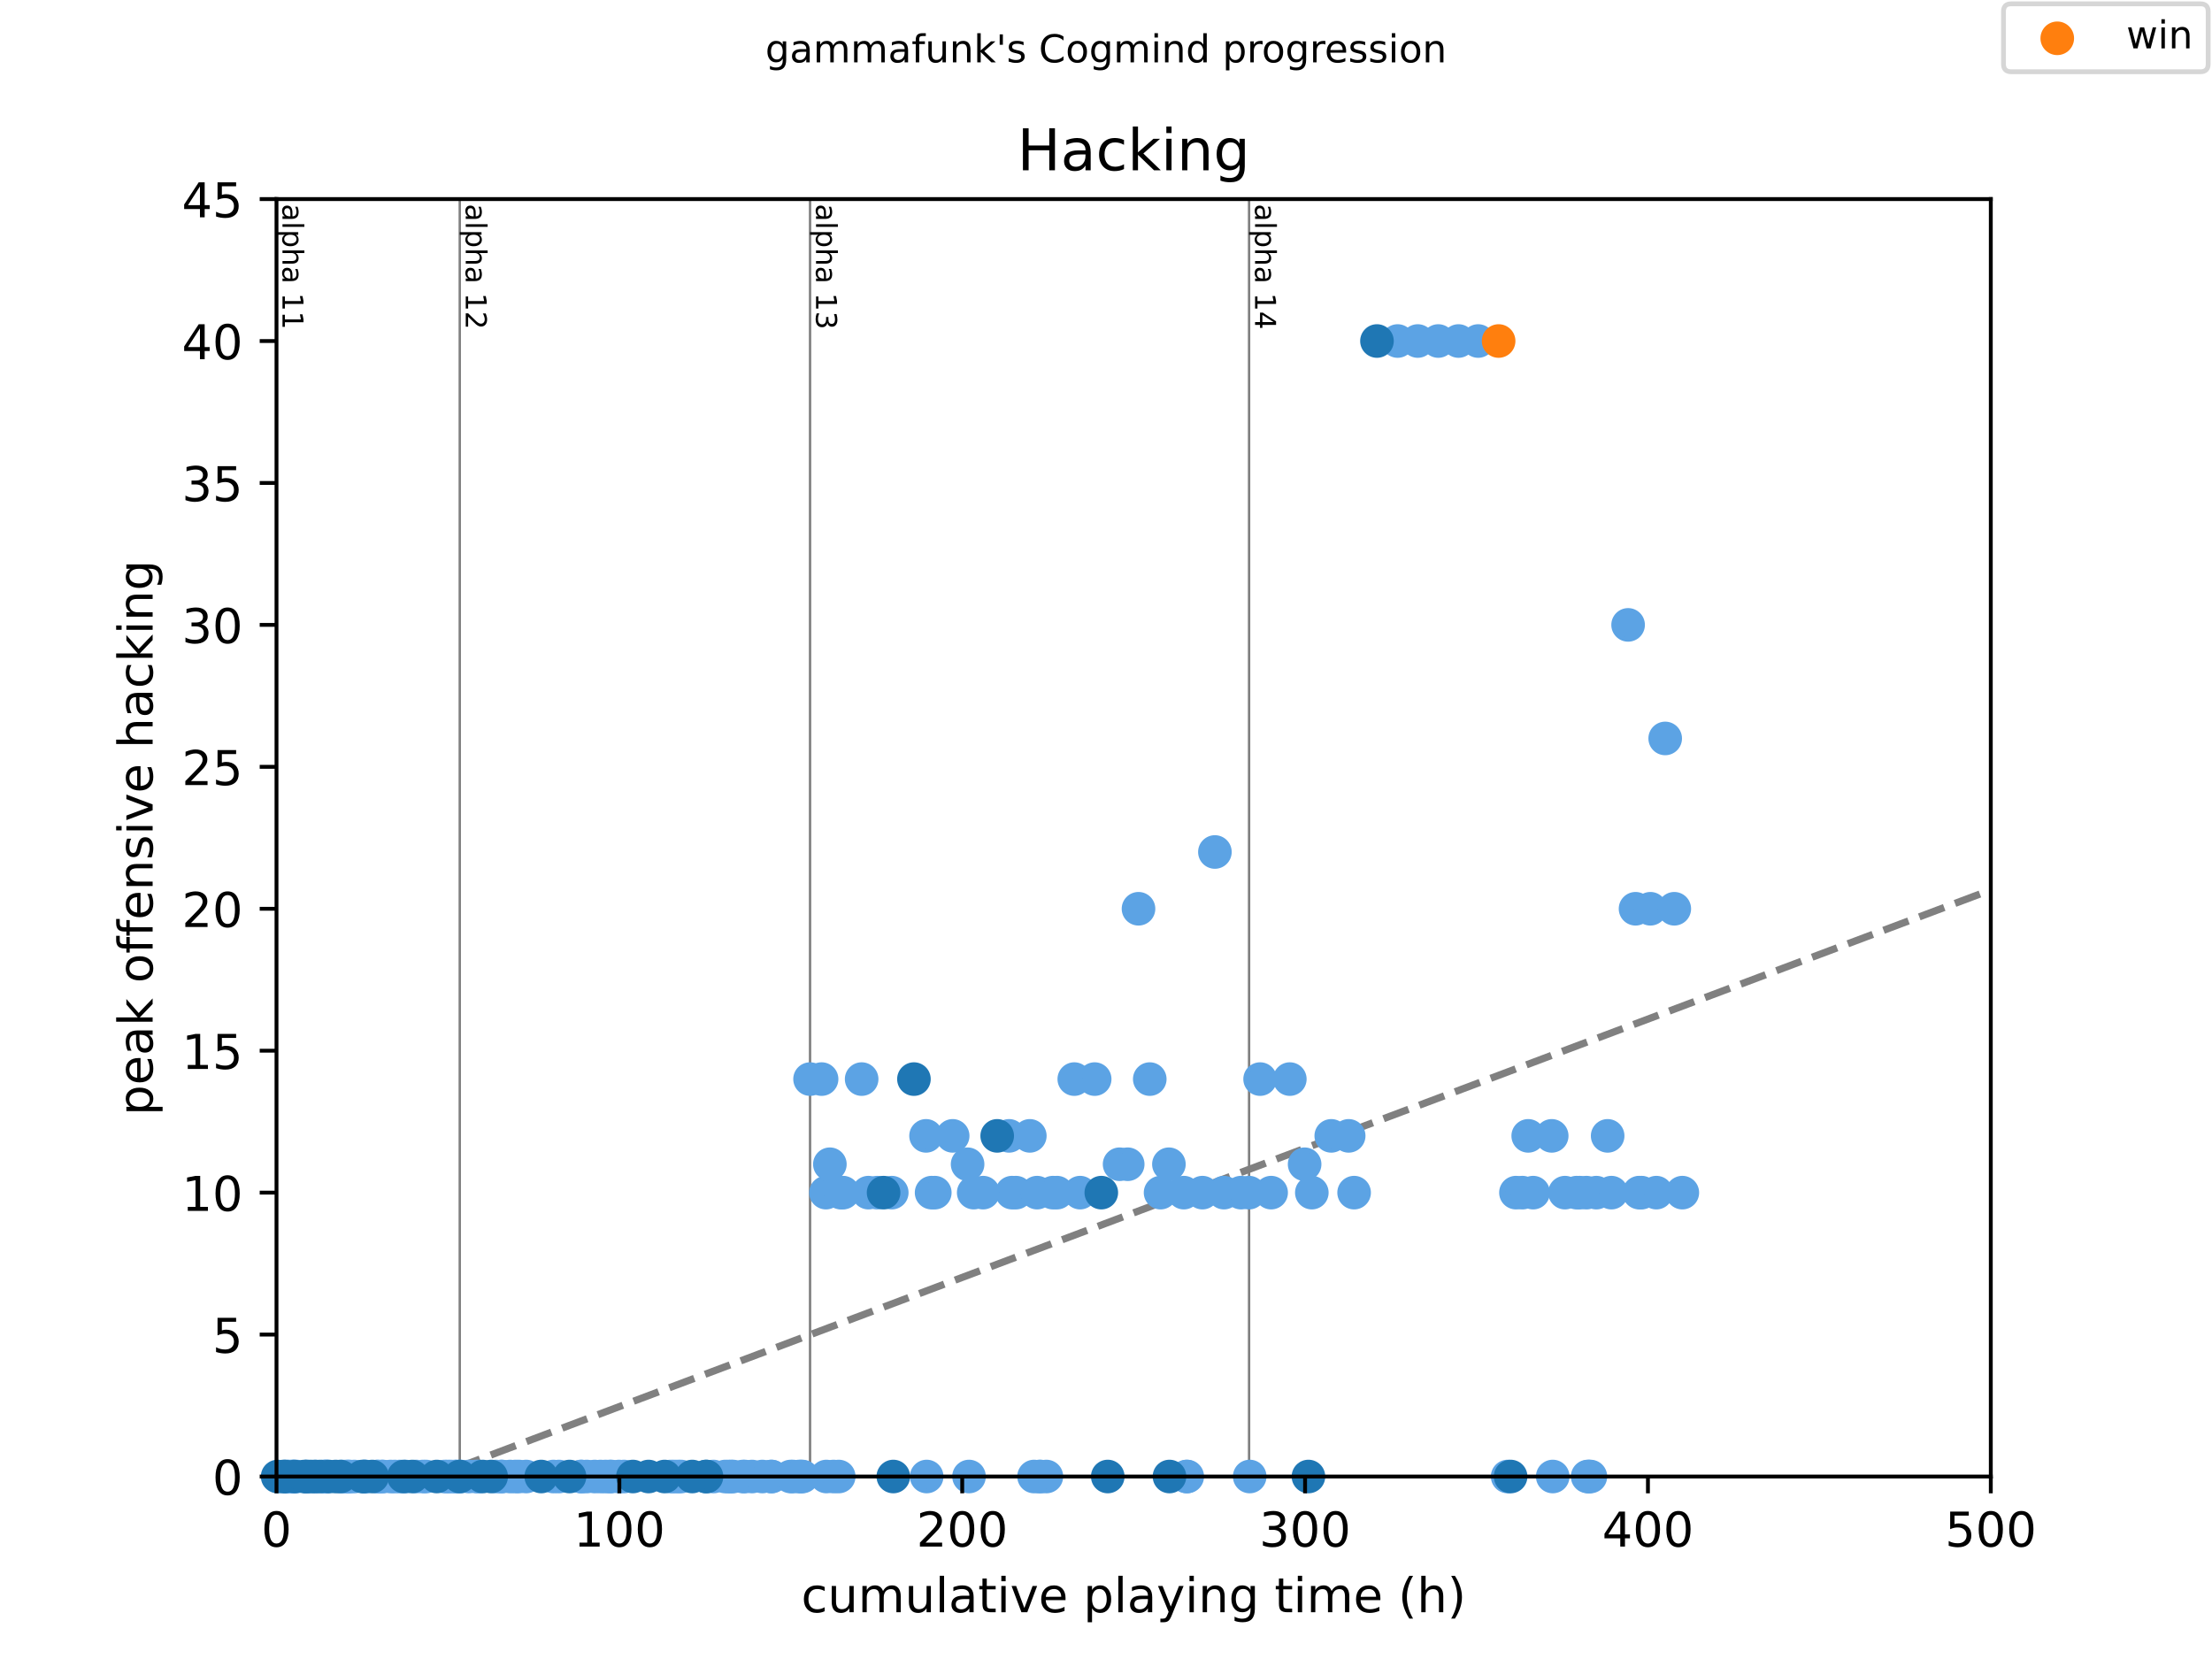 <?xml version="1.0" encoding="utf-8" standalone="no"?>
<!DOCTYPE svg PUBLIC "-//W3C//DTD SVG 1.1//EN"
  "http://www.w3.org/Graphics/SVG/1.1/DTD/svg11.dtd">
<!-- Created with matplotlib (https://matplotlib.org/) -->
<svg height="345.6pt" version="1.1" viewBox="0 0 460.8 345.6" width="460.8pt" xmlns="http://www.w3.org/2000/svg" xmlns:xlink="http://www.w3.org/1999/xlink">
 <defs>
  <style type="text/css">
*{stroke-linecap:butt;stroke-linejoin:round;}
  </style>
 </defs>
 <g id="figure_1">
  <g id="patch_1">
   <path d="M 0 345.6 
L 460.8 345.6 
L 460.8 0 
L 0 0 
z
" style="fill:#ffffff;"/>
  </g>
  <g id="axes_1">
   <g id="patch_2">
    <path d="M 57.6 307.584 
L 414.72 307.584 
L 414.72 41.472 
L 57.6 41.472 
z
" style="fill:#ffffff;"/>
   </g>
   <g id="line2d_1">
    <path clip-path="url(#peb304ee4bc)" d="M 57.6 319.924 
L 414.72 185.388 
" style="fill:none;stroke:#808080;stroke-dasharray:5.55,2.4;stroke-dashoffset:0;stroke-width:1.5;"/>
   </g>
   <g id="line2d_2">
    <path clip-path="url(#peb304ee4bc)" d="M 95.776 307.584 
L 95.776 41.472 
" style="fill:none;stroke:#808080;stroke-linecap:square;stroke-width:0.5;"/>
   </g>
   <g id="line2d_3">
    <path clip-path="url(#peb304ee4bc)" d="M 168.748 307.584 
L 168.748 41.472 
" style="fill:none;stroke:#808080;stroke-linecap:square;stroke-width:0.5;"/>
   </g>
   <g id="line2d_4">
    <path clip-path="url(#peb304ee4bc)" d="M 260.206 307.584 
L 260.206 41.472 
" style="fill:none;stroke:#808080;stroke-linecap:square;stroke-width:0.5;"/>
   </g>
   <g id="text_1">
    <!-- alpha 11 -->
    <defs>
     <path d="M 34.281 27.484 
Q 23.391 27.484 19.188 25 
Q 14.984 22.516 14.984 16.5 
Q 14.984 11.719 18.141 8.906 
Q 21.297 6.109 26.703 6.109 
Q 34.188 6.109 38.703 11.406 
Q 43.219 16.703 43.219 25.484 
L 43.219 27.484 
z
M 52.203 31.203 
L 52.203 0 
L 43.219 0 
L 43.219 8.297 
Q 40.141 3.328 35.547 0.953 
Q 30.953 -1.422 24.312 -1.422 
Q 15.922 -1.422 10.953 3.297 
Q 6 8.016 6 15.922 
Q 6 25.141 12.172 29.828 
Q 18.359 34.516 30.609 34.516 
L 43.219 34.516 
L 43.219 35.406 
Q 43.219 41.609 39.141 45 
Q 35.062 48.391 27.688 48.391 
Q 23 48.391 18.547 47.266 
Q 14.109 46.141 10.016 43.891 
L 10.016 52.203 
Q 14.938 54.109 19.578 55.047 
Q 24.219 56 28.609 56 
Q 40.484 56 46.344 49.844 
Q 52.203 43.703 52.203 31.203 
z
" id="DejaVuSans-97"/>
     <path d="M 9.422 75.984 
L 18.406 75.984 
L 18.406 0 
L 9.422 0 
z
" id="DejaVuSans-108"/>
     <path d="M 18.109 8.203 
L 18.109 -20.797 
L 9.078 -20.797 
L 9.078 54.688 
L 18.109 54.688 
L 18.109 46.391 
Q 20.953 51.266 25.266 53.625 
Q 29.594 56 35.594 56 
Q 45.562 56 51.781 48.094 
Q 58.016 40.188 58.016 27.297 
Q 58.016 14.406 51.781 6.484 
Q 45.562 -1.422 35.594 -1.422 
Q 29.594 -1.422 25.266 0.953 
Q 20.953 3.328 18.109 8.203 
z
M 48.688 27.297 
Q 48.688 37.203 44.609 42.844 
Q 40.531 48.484 33.406 48.484 
Q 26.266 48.484 22.188 42.844 
Q 18.109 37.203 18.109 27.297 
Q 18.109 17.391 22.188 11.75 
Q 26.266 6.109 33.406 6.109 
Q 40.531 6.109 44.609 11.75 
Q 48.688 17.391 48.688 27.297 
z
" id="DejaVuSans-112"/>
     <path d="M 54.891 33.016 
L 54.891 0 
L 45.906 0 
L 45.906 32.719 
Q 45.906 40.484 42.875 44.328 
Q 39.844 48.188 33.797 48.188 
Q 26.516 48.188 22.312 43.547 
Q 18.109 38.922 18.109 30.906 
L 18.109 0 
L 9.078 0 
L 9.078 75.984 
L 18.109 75.984 
L 18.109 46.188 
Q 21.344 51.125 25.703 53.562 
Q 30.078 56 35.797 56 
Q 45.219 56 50.047 50.172 
Q 54.891 44.344 54.891 33.016 
z
" id="DejaVuSans-104"/>
     <path id="DejaVuSans-32"/>
     <path d="M 12.406 8.297 
L 28.516 8.297 
L 28.516 63.922 
L 10.984 60.406 
L 10.984 69.391 
L 28.422 72.906 
L 38.281 72.906 
L 38.281 8.297 
L 54.391 8.297 
L 54.391 0 
L 12.406 0 
z
" id="DejaVuSans-49"/>
    </defs>
    <g transform="translate(58.848 42.472)rotate(-270)scale(0.06 -0.06)">
     <use xlink:href="#DejaVuSans-97"/>
     <use x="61.279" xlink:href="#DejaVuSans-108"/>
     <use x="89.062" xlink:href="#DejaVuSans-112"/>
     <use x="152.539" xlink:href="#DejaVuSans-104"/>
     <use x="215.918" xlink:href="#DejaVuSans-97"/>
     <use x="277.197" xlink:href="#DejaVuSans-32"/>
     <use x="308.984" xlink:href="#DejaVuSans-49"/>
     <use x="372.607" xlink:href="#DejaVuSans-49"/>
    </g>
   </g>
   <g id="text_2">
    <!-- alpha 12 -->
    <defs>
     <path d="M 19.188 8.297 
L 53.609 8.297 
L 53.609 0 
L 7.328 0 
L 7.328 8.297 
Q 12.938 14.109 22.625 23.891 
Q 32.328 33.688 34.812 36.531 
Q 39.547 41.844 41.422 45.531 
Q 43.312 49.219 43.312 52.781 
Q 43.312 58.594 39.234 62.25 
Q 35.156 65.922 28.609 65.922 
Q 23.969 65.922 18.812 64.312 
Q 13.672 62.703 7.812 59.422 
L 7.812 69.391 
Q 13.766 71.781 18.938 73 
Q 24.125 74.219 28.422 74.219 
Q 39.75 74.219 46.484 68.547 
Q 53.219 62.891 53.219 53.422 
Q 53.219 48.922 51.531 44.891 
Q 49.859 40.875 45.406 35.406 
Q 44.188 33.984 37.641 27.219 
Q 31.109 20.453 19.188 8.297 
z
" id="DejaVuSans-50"/>
    </defs>
    <g transform="translate(97.024 42.472)rotate(-270)scale(0.06 -0.06)">
     <use xlink:href="#DejaVuSans-97"/>
     <use x="61.279" xlink:href="#DejaVuSans-108"/>
     <use x="89.062" xlink:href="#DejaVuSans-112"/>
     <use x="152.539" xlink:href="#DejaVuSans-104"/>
     <use x="215.918" xlink:href="#DejaVuSans-97"/>
     <use x="277.197" xlink:href="#DejaVuSans-32"/>
     <use x="308.984" xlink:href="#DejaVuSans-49"/>
     <use x="372.607" xlink:href="#DejaVuSans-50"/>
    </g>
   </g>
   <g id="text_3">
    <!-- alpha 13 -->
    <defs>
     <path d="M 40.578 39.312 
Q 47.656 37.797 51.625 33 
Q 55.609 28.219 55.609 21.188 
Q 55.609 10.406 48.188 4.484 
Q 40.766 -1.422 27.094 -1.422 
Q 22.516 -1.422 17.656 -0.516 
Q 12.797 0.391 7.625 2.203 
L 7.625 11.719 
Q 11.719 9.328 16.594 8.109 
Q 21.484 6.891 26.812 6.891 
Q 36.078 6.891 40.938 10.547 
Q 45.797 14.203 45.797 21.188 
Q 45.797 27.641 41.281 31.266 
Q 36.766 34.906 28.719 34.906 
L 20.219 34.906 
L 20.219 43.016 
L 29.109 43.016 
Q 36.375 43.016 40.234 45.922 
Q 44.094 48.828 44.094 54.297 
Q 44.094 59.906 40.109 62.906 
Q 36.141 65.922 28.719 65.922 
Q 24.656 65.922 20.016 65.031 
Q 15.375 64.156 9.812 62.312 
L 9.812 71.094 
Q 15.438 72.656 20.344 73.438 
Q 25.25 74.219 29.594 74.219 
Q 40.828 74.219 47.359 69.109 
Q 53.906 64.016 53.906 55.328 
Q 53.906 49.266 50.438 45.094 
Q 46.969 40.922 40.578 39.312 
z
" id="DejaVuSans-51"/>
    </defs>
    <g transform="translate(169.995 42.472)rotate(-270)scale(0.06 -0.06)">
     <use xlink:href="#DejaVuSans-97"/>
     <use x="61.279" xlink:href="#DejaVuSans-108"/>
     <use x="89.062" xlink:href="#DejaVuSans-112"/>
     <use x="152.539" xlink:href="#DejaVuSans-104"/>
     <use x="215.918" xlink:href="#DejaVuSans-97"/>
     <use x="277.197" xlink:href="#DejaVuSans-32"/>
     <use x="308.984" xlink:href="#DejaVuSans-49"/>
     <use x="372.607" xlink:href="#DejaVuSans-51"/>
    </g>
   </g>
   <g id="text_4">
    <!-- alpha 14 -->
    <defs>
     <path d="M 37.797 64.312 
L 12.891 25.391 
L 37.797 25.391 
z
M 35.203 72.906 
L 47.609 72.906 
L 47.609 25.391 
L 58.016 25.391 
L 58.016 17.188 
L 47.609 17.188 
L 47.609 0 
L 37.797 0 
L 37.797 17.188 
L 4.891 17.188 
L 4.891 26.703 
z
" id="DejaVuSans-52"/>
    </defs>
    <g transform="translate(261.454 42.472)rotate(-270)scale(0.06 -0.06)">
     <use xlink:href="#DejaVuSans-97"/>
     <use x="61.279" xlink:href="#DejaVuSans-108"/>
     <use x="89.062" xlink:href="#DejaVuSans-112"/>
     <use x="152.539" xlink:href="#DejaVuSans-104"/>
     <use x="215.918" xlink:href="#DejaVuSans-97"/>
     <use x="277.197" xlink:href="#DejaVuSans-32"/>
     <use x="308.984" xlink:href="#DejaVuSans-49"/>
     <use x="372.607" xlink:href="#DejaVuSans-52"/>
    </g>
   </g>
   <g id="PathCollection_1">
    <defs>
     <path d="M 0 3 
C 0.796 3 1.559 2.684 2.121 2.121 
C 2.684 1.559 3 0.796 3 0 
C 3 -0.796 2.684 -1.559 2.121 -2.121 
C 1.559 -2.684 0.796 -3 0 -3 
C -0.796 -3 -1.559 -2.684 -2.121 -2.121 
C -2.684 -1.559 -3 -0.796 -3 0 
C -3 0.796 -2.684 1.559 -2.121 2.121 
C -1.559 2.684 -0.796 3 0 3 
z
" id="mac37da5cda" style="stroke:#5ca3e4;"/>
    </defs>
    <g>
     <use style="fill:#5ca3e4;stroke:#5ca3e4;" x="59.743" xlink:href="#mac37da5cda" y="307.584"/>
     <use style="fill:#5ca3e4;stroke:#5ca3e4;" x="60.219" xlink:href="#mac37da5cda" y="307.584"/>
     <use style="fill:#5ca3e4;stroke:#5ca3e4;" x="60.921" xlink:href="#mac37da5cda" y="307.584"/>
     <use style="fill:#5ca3e4;stroke:#5ca3e4;" x="61.112" xlink:href="#mac37da5cda" y="307.584"/>
     <use style="fill:#5ca3e4;stroke:#5ca3e4;" x="61.778" xlink:href="#mac37da5cda" y="307.584"/>
     <use style="fill:#5ca3e4;stroke:#5ca3e4;" x="63.921" xlink:href="#mac37da5cda" y="307.584"/>
     <use style="fill:#5ca3e4;stroke:#5ca3e4;" x="65.849" xlink:href="#mac37da5cda" y="307.584"/>
     <use style="fill:#5ca3e4;stroke:#5ca3e4;" x="67.433" xlink:href="#mac37da5cda" y="307.584"/>
     <use style="fill:#5ca3e4;stroke:#5ca3e4;" x="67.766" xlink:href="#mac37da5cda" y="307.584"/>
     <use style="fill:#5ca3e4;stroke:#5ca3e4;" x="67.897" xlink:href="#mac37da5cda" y="307.584"/>
     <use style="fill:#5ca3e4;stroke:#5ca3e4;" x="68.171" xlink:href="#mac37da5cda" y="307.584"/>
     <use style="fill:#5ca3e4;stroke:#5ca3e4;" x="71.278" xlink:href="#mac37da5cda" y="307.584"/>
     <use style="fill:#5ca3e4;stroke:#5ca3e4;" x="72.135" xlink:href="#mac37da5cda" y="307.584"/>
     <use style="fill:#5ca3e4;stroke:#5ca3e4;" x="72.504" xlink:href="#mac37da5cda" y="307.584"/>
     <use style="fill:#5ca3e4;stroke:#5ca3e4;" x="72.849" xlink:href="#mac37da5cda" y="307.584"/>
     <use style="fill:#5ca3e4;stroke:#5ca3e4;" x="73.813" xlink:href="#mac37da5cda" y="307.584"/>
     <use style="fill:#5ca3e4;stroke:#5ca3e4;" x="76.015" xlink:href="#mac37da5cda" y="307.584"/>
     <use style="fill:#5ca3e4;stroke:#5ca3e4;" x="76.23" xlink:href="#mac37da5cda" y="307.584"/>
     <use style="fill:#5ca3e4;stroke:#5ca3e4;" x="78.575" xlink:href="#mac37da5cda" y="307.584"/>
     <use style="fill:#5ca3e4;stroke:#5ca3e4;" x="78.742" xlink:href="#mac37da5cda" y="307.584"/>
     <use style="fill:#5ca3e4;stroke:#5ca3e4;" x="79.551" xlink:href="#mac37da5cda" y="307.584"/>
     <use style="fill:#5ca3e4;stroke:#5ca3e4;" x="79.789" xlink:href="#mac37da5cda" y="307.584"/>
     <use style="fill:#5ca3e4;stroke:#5ca3e4;" x="81.372" xlink:href="#mac37da5cda" y="307.584"/>
     <use style="fill:#5ca3e4;stroke:#5ca3e4;" x="82.253" xlink:href="#mac37da5cda" y="307.584"/>
     <use style="fill:#5ca3e4;stroke:#5ca3e4;" x="83.289" xlink:href="#mac37da5cda" y="307.584"/>
     <use style="fill:#5ca3e4;stroke:#5ca3e4;" x="84.503" xlink:href="#mac37da5cda" y="307.584"/>
     <use style="fill:#5ca3e4;stroke:#5ca3e4;" x="86.705" xlink:href="#mac37da5cda" y="307.584"/>
     <use style="fill:#5ca3e4;stroke:#5ca3e4;" x="88.086" xlink:href="#mac37da5cda" y="307.584"/>
     <use style="fill:#5ca3e4;stroke:#5ca3e4;" x="88.753" xlink:href="#mac37da5cda" y="307.584"/>
     <use style="fill:#5ca3e4;stroke:#5ca3e4;" x="92.61" xlink:href="#mac37da5cda" y="307.584"/>
     <use style="fill:#5ca3e4;stroke:#5ca3e4;" x="93.241" xlink:href="#mac37da5cda" y="307.584"/>
     <use style="fill:#5ca3e4;stroke:#5ca3e4;" x="93.895" xlink:href="#mac37da5cda" y="307.584"/>
     <use style="fill:#5ca3e4;stroke:#5ca3e4;" x="94.788" xlink:href="#mac37da5cda" y="307.584"/>
     <use style="fill:#5ca3e4;stroke:#5ca3e4;" x="95.157" xlink:href="#mac37da5cda" y="307.584"/>
     <use style="fill:#5ca3e4;stroke:#5ca3e4;" x="95.943" xlink:href="#mac37da5cda" y="307.584"/>
     <use style="fill:#5ca3e4;stroke:#5ca3e4;" x="97.645" xlink:href="#mac37da5cda" y="307.584"/>
     <use style="fill:#5ca3e4;stroke:#5ca3e4;" x="99.193" xlink:href="#mac37da5cda" y="307.584"/>
     <use style="fill:#5ca3e4;stroke:#5ca3e4;" x="99.681" xlink:href="#mac37da5cda" y="307.584"/>
     <use style="fill:#5ca3e4;stroke:#5ca3e4;" x="103.347" xlink:href="#mac37da5cda" y="307.584"/>
     <use style="fill:#5ca3e4;stroke:#5ca3e4;" x="104.383" xlink:href="#mac37da5cda" y="307.584"/>
     <use style="fill:#5ca3e4;stroke:#5ca3e4;" x="104.621" xlink:href="#mac37da5cda" y="307.584"/>
     <use style="fill:#5ca3e4;stroke:#5ca3e4;" x="106.264" xlink:href="#mac37da5cda" y="307.584"/>
     <use style="fill:#5ca3e4;stroke:#5ca3e4;" x="107.359" xlink:href="#mac37da5cda" y="307.584"/>
     <use style="fill:#5ca3e4;stroke:#5ca3e4;" x="108.109" xlink:href="#mac37da5cda" y="307.584"/>
     <use style="fill:#5ca3e4;stroke:#5ca3e4;" x="109.609" xlink:href="#mac37da5cda" y="307.584"/>
     <use style="fill:#5ca3e4;stroke:#5ca3e4;" x="115.287" xlink:href="#mac37da5cda" y="307.584"/>
     <use style="fill:#5ca3e4;stroke:#5ca3e4;" x="116.441" xlink:href="#mac37da5cda" y="307.584"/>
     <use style="fill:#5ca3e4;stroke:#5ca3e4;" x="121.001" xlink:href="#mac37da5cda" y="307.584"/>
     <use style="fill:#5ca3e4;stroke:#5ca3e4;" x="121.179" xlink:href="#mac37da5cda" y="307.584"/>
     <use style="fill:#5ca3e4;stroke:#5ca3e4;" x="122.227" xlink:href="#mac37da5cda" y="307.584"/>
     <use style="fill:#5ca3e4;stroke:#5ca3e4;" x="123.881" xlink:href="#mac37da5cda" y="307.584"/>
     <use style="fill:#5ca3e4;stroke:#5ca3e4;" x="125.108" xlink:href="#mac37da5cda" y="307.584"/>
     <use style="fill:#5ca3e4;stroke:#5ca3e4;" x="126.131" xlink:href="#mac37da5cda" y="307.584"/>
     <use style="fill:#5ca3e4;stroke:#5ca3e4;" x="127.012" xlink:href="#mac37da5cda" y="307.584"/>
     <use style="fill:#5ca3e4;stroke:#5ca3e4;" x="127.369" xlink:href="#mac37da5cda" y="307.584"/>
     <use style="fill:#5ca3e4;stroke:#5ca3e4;" x="128.941" xlink:href="#mac37da5cda" y="307.584"/>
     <use style="fill:#5ca3e4;stroke:#5ca3e4;" x="129.988" xlink:href="#mac37da5cda" y="307.584"/>
     <use style="fill:#5ca3e4;stroke:#5ca3e4;" x="139.714" xlink:href="#mac37da5cda" y="307.584"/>
     <use style="fill:#5ca3e4;stroke:#5ca3e4;" x="140.416" xlink:href="#mac37da5cda" y="307.584"/>
     <use style="fill:#5ca3e4;stroke:#5ca3e4;" x="141.214" xlink:href="#mac37da5cda" y="307.584"/>
     <use style="fill:#5ca3e4;stroke:#5ca3e4;" x="141.868" xlink:href="#mac37da5cda" y="307.584"/>
     <use style="fill:#5ca3e4;stroke:#5ca3e4;" x="148.63" xlink:href="#mac37da5cda" y="307.584"/>
     <use style="fill:#5ca3e4;stroke:#5ca3e4;" x="151.07" xlink:href="#mac37da5cda" y="307.584"/>
     <use style="fill:#5ca3e4;stroke:#5ca3e4;" x="151.784" xlink:href="#mac37da5cda" y="307.584"/>
     <use style="fill:#5ca3e4;stroke:#5ca3e4;" x="152.296" xlink:href="#mac37da5cda" y="307.584"/>
     <use style="fill:#5ca3e4;stroke:#5ca3e4;" x="152.701" xlink:href="#mac37da5cda" y="307.584"/>
     <use style="fill:#5ca3e4;stroke:#5ca3e4;" x="154.76" xlink:href="#mac37da5cda" y="307.584"/>
     <use style="fill:#5ca3e4;stroke:#5ca3e4;" x="155.165" xlink:href="#mac37da5cda" y="307.584"/>
     <use style="fill:#5ca3e4;stroke:#5ca3e4;" x="156.665" xlink:href="#mac37da5cda" y="307.584"/>
     <use style="fill:#5ca3e4;stroke:#5ca3e4;" x="158.808" xlink:href="#mac37da5cda" y="307.584"/>
     <use style="fill:#5ca3e4;stroke:#5ca3e4;" x="160.653" xlink:href="#mac37da5cda" y="307.584"/>
     <use style="fill:#5ca3e4;stroke:#5ca3e4;" x="160.748" xlink:href="#mac37da5cda" y="307.584"/>
     <use style="fill:#5ca3e4;stroke:#5ca3e4;" x="164.7" xlink:href="#mac37da5cda" y="307.584"/>
     <use style="fill:#5ca3e4;stroke:#5ca3e4;" x="165.188" xlink:href="#mac37da5cda" y="307.584"/>
     <use style="fill:#5ca3e4;stroke:#5ca3e4;" x="166.438" xlink:href="#mac37da5cda" y="307.584"/>
     <use style="fill:#5ca3e4;stroke:#5ca3e4;" x="166.843" xlink:href="#mac37da5cda" y="307.584"/>
     <use style="fill:#5ca3e4;stroke:#5ca3e4;" x="167.164" xlink:href="#mac37da5cda" y="307.584"/>
     <use style="fill:#5ca3e4;stroke:#5ca3e4;" x="168.748" xlink:href="#mac37da5cda" y="224.794"/>
     <use style="fill:#5ca3e4;stroke:#5ca3e4;" x="171.152" xlink:href="#mac37da5cda" y="224.794"/>
     <use style="fill:#5ca3e4;stroke:#5ca3e4;" x="172.057" xlink:href="#mac37da5cda" y="248.448"/>
     <use style="fill:#5ca3e4;stroke:#5ca3e4;" x="172.152" xlink:href="#mac37da5cda" y="307.584"/>
     <use style="fill:#5ca3e4;stroke:#5ca3e4;" x="172.878" xlink:href="#mac37da5cda" y="242.534"/>
     <use style="fill:#5ca3e4;stroke:#5ca3e4;" x="173.64" xlink:href="#mac37da5cda" y="307.584"/>
     <use style="fill:#5ca3e4;stroke:#5ca3e4;" x="174.723" xlink:href="#mac37da5cda" y="307.584"/>
     <use style="fill:#5ca3e4;stroke:#5ca3e4;" x="175.164" xlink:href="#mac37da5cda" y="248.448"/>
     <use style="fill:#5ca3e4;stroke:#5ca3e4;" x="175.616" xlink:href="#mac37da5cda" y="248.448"/>
     <use style="fill:#5ca3e4;stroke:#5ca3e4;" x="179.497" xlink:href="#mac37da5cda" y="224.794"/>
     <use style="fill:#5ca3e4;stroke:#5ca3e4;" x="180.902" xlink:href="#mac37da5cda" y="248.448"/>
     <use style="fill:#5ca3e4;stroke:#5ca3e4;" x="182.735" xlink:href="#mac37da5cda" y="248.448"/>
     <use style="fill:#5ca3e4;stroke:#5ca3e4;" x="185.77" xlink:href="#mac37da5cda" y="248.448"/>
     <use style="fill:#5ca3e4;stroke:#5ca3e4;" x="192.913" xlink:href="#mac37da5cda" y="236.621"/>
     <use style="fill:#5ca3e4;stroke:#5ca3e4;" x="193.044" xlink:href="#mac37da5cda" y="307.584"/>
     <use style="fill:#5ca3e4;stroke:#5ca3e4;" x="194.067" xlink:href="#mac37da5cda" y="248.448"/>
     <use style="fill:#5ca3e4;stroke:#5ca3e4;" x="194.734" xlink:href="#mac37da5cda" y="248.448"/>
     <use style="fill:#5ca3e4;stroke:#5ca3e4;" x="198.46" xlink:href="#mac37da5cda" y="236.621"/>
     <use style="fill:#5ca3e4;stroke:#5ca3e4;" x="201.567" xlink:href="#mac37da5cda" y="242.534"/>
     <use style="fill:#5ca3e4;stroke:#5ca3e4;" x="201.865" xlink:href="#mac37da5cda" y="307.584"/>
     <use style="fill:#5ca3e4;stroke:#5ca3e4;" x="202.841" xlink:href="#mac37da5cda" y="248.448"/>
     <use style="fill:#5ca3e4;stroke:#5ca3e4;" x="204.793" xlink:href="#mac37da5cda" y="248.448"/>
     <use style="fill:#5ca3e4;stroke:#5ca3e4;" x="210.209" xlink:href="#mac37da5cda" y="236.621"/>
     <use style="fill:#5ca3e4;stroke:#5ca3e4;" x="210.816" xlink:href="#mac37da5cda" y="248.448"/>
     <use style="fill:#5ca3e4;stroke:#5ca3e4;" x="211.65" xlink:href="#mac37da5cda" y="248.448"/>
     <use style="fill:#5ca3e4;stroke:#5ca3e4;" x="214.53" xlink:href="#mac37da5cda" y="236.621"/>
     <use style="fill:#5ca3e4;stroke:#5ca3e4;" x="215.411" xlink:href="#mac37da5cda" y="307.584"/>
     <use style="fill:#5ca3e4;stroke:#5ca3e4;" x="216.042" xlink:href="#mac37da5cda" y="248.448"/>
     <use style="fill:#5ca3e4;stroke:#5ca3e4;" x="216.53" xlink:href="#mac37da5cda" y="307.584"/>
     <use style="fill:#5ca3e4;stroke:#5ca3e4;" x="216.78" xlink:href="#mac37da5cda" y="307.584"/>
     <use style="fill:#5ca3e4;stroke:#5ca3e4;" x="217.983" xlink:href="#mac37da5cda" y="307.584"/>
     <use style="fill:#5ca3e4;stroke:#5ca3e4;" x="219.34" xlink:href="#mac37da5cda" y="248.448"/>
     <use style="fill:#5ca3e4;stroke:#5ca3e4;" x="220.197" xlink:href="#mac37da5cda" y="248.448"/>
     <use style="fill:#5ca3e4;stroke:#5ca3e4;" x="223.792" xlink:href="#mac37da5cda" y="224.794"/>
     <use style="fill:#5ca3e4;stroke:#5ca3e4;" x="225.006" xlink:href="#mac37da5cda" y="248.448"/>
     <use style="fill:#5ca3e4;stroke:#5ca3e4;" x="228.041" xlink:href="#mac37da5cda" y="224.794"/>
     <use style="fill:#5ca3e4;stroke:#5ca3e4;" x="233.232" xlink:href="#mac37da5cda" y="242.534"/>
     <use style="fill:#5ca3e4;stroke:#5ca3e4;" x="234.922" xlink:href="#mac37da5cda" y="242.534"/>
     <use style="fill:#5ca3e4;stroke:#5ca3e4;" x="237.172" xlink:href="#mac37da5cda" y="189.312"/>
     <use style="fill:#5ca3e4;stroke:#5ca3e4;" x="239.517" xlink:href="#mac37da5cda" y="224.794"/>
     <use style="fill:#5ca3e4;stroke:#5ca3e4;" x="241.767" xlink:href="#mac37da5cda" y="248.448"/>
     <use style="fill:#5ca3e4;stroke:#5ca3e4;" x="243.505" xlink:href="#mac37da5cda" y="242.534"/>
     <use style="fill:#5ca3e4;stroke:#5ca3e4;" x="246.612" xlink:href="#mac37da5cda" y="248.448"/>
     <use style="fill:#5ca3e4;stroke:#5ca3e4;" x="247.171" xlink:href="#mac37da5cda" y="307.584"/>
     <use style="fill:#5ca3e4;stroke:#5ca3e4;" x="247.326" xlink:href="#mac37da5cda" y="307.584"/>
     <use style="fill:#5ca3e4;stroke:#5ca3e4;" x="250.492" xlink:href="#mac37da5cda" y="248.448"/>
     <use style="fill:#5ca3e4;stroke:#5ca3e4;" x="253.087" xlink:href="#mac37da5cda" y="177.485"/>
     <use style="fill:#5ca3e4;stroke:#5ca3e4;" x="254.968" xlink:href="#mac37da5cda" y="248.448"/>
     <use style="fill:#5ca3e4;stroke:#5ca3e4;" x="258.516" xlink:href="#mac37da5cda" y="248.448"/>
     <use style="fill:#5ca3e4;stroke:#5ca3e4;" x="260.206" xlink:href="#mac37da5cda" y="248.448"/>
     <use style="fill:#5ca3e4;stroke:#5ca3e4;" x="260.337" xlink:href="#mac37da5cda" y="307.584"/>
     <use style="fill:#5ca3e4;stroke:#5ca3e4;" x="262.504" xlink:href="#mac37da5cda" y="224.794"/>
     <use style="fill:#5ca3e4;stroke:#5ca3e4;" x="264.801" xlink:href="#mac37da5cda" y="248.448"/>
     <use style="fill:#5ca3e4;stroke:#5ca3e4;" x="268.694" xlink:href="#mac37da5cda" y="224.794"/>
     <use style="fill:#5ca3e4;stroke:#5ca3e4;" x="271.777" xlink:href="#mac37da5cda" y="242.534"/>
     <use style="fill:#5ca3e4;stroke:#5ca3e4;" x="273.277" xlink:href="#mac37da5cda" y="248.448"/>
     <use style="fill:#5ca3e4;stroke:#5ca3e4;" x="277.324" xlink:href="#mac37da5cda" y="236.621"/>
     <use style="fill:#5ca3e4;stroke:#5ca3e4;" x="280.955" xlink:href="#mac37da5cda" y="236.621"/>
     <use style="fill:#5ca3e4;stroke:#5ca3e4;" x="282.086" xlink:href="#mac37da5cda" y="248.448"/>
     <use style="fill:#5ca3e4;stroke:#5ca3e4;" x="291.156" xlink:href="#mac37da5cda" y="71.04"/>
     <use style="fill:#5ca3e4;stroke:#5ca3e4;" x="295.347" xlink:href="#mac37da5cda" y="71.04"/>
     <use style="fill:#5ca3e4;stroke:#5ca3e4;" x="299.62" xlink:href="#mac37da5cda" y="71.04"/>
     <use style="fill:#5ca3e4;stroke:#5ca3e4;" x="303.834" xlink:href="#mac37da5cda" y="71.04"/>
     <use style="fill:#5ca3e4;stroke:#5ca3e4;" x="307.929" xlink:href="#mac37da5cda" y="71.04"/>
     <use style="fill:#5ca3e4;stroke:#5ca3e4;" x="314.072" xlink:href="#mac37da5cda" y="307.584"/>
     <use style="fill:#5ca3e4;stroke:#5ca3e4;" x="315.798" xlink:href="#mac37da5cda" y="248.448"/>
     <use style="fill:#5ca3e4;stroke:#5ca3e4;" x="317.143" xlink:href="#mac37da5cda" y="248.448"/>
     <use style="fill:#5ca3e4;stroke:#5ca3e4;" x="318.357" xlink:href="#mac37da5cda" y="236.621"/>
     <use style="fill:#5ca3e4;stroke:#5ca3e4;" x="319.381" xlink:href="#mac37da5cda" y="248.448"/>
     <use style="fill:#5ca3e4;stroke:#5ca3e4;" x="323.25" xlink:href="#mac37da5cda" y="236.621"/>
     <use style="fill:#5ca3e4;stroke:#5ca3e4;" x="323.464" xlink:href="#mac37da5cda" y="307.584"/>
     <use style="fill:#5ca3e4;stroke:#5ca3e4;" x="326.011" xlink:href="#mac37da5cda" y="248.448"/>
     <use style="fill:#5ca3e4;stroke:#5ca3e4;" x="328.44" xlink:href="#mac37da5cda" y="248.448"/>
     <use style="fill:#5ca3e4;stroke:#5ca3e4;" x="329.083" xlink:href="#mac37da5cda" y="248.448"/>
     <use style="fill:#5ca3e4;stroke:#5ca3e4;" x="330.499" xlink:href="#mac37da5cda" y="248.448"/>
     <use style="fill:#5ca3e4;stroke:#5ca3e4;" x="330.737" xlink:href="#mac37da5cda" y="307.584"/>
     <use style="fill:#5ca3e4;stroke:#5ca3e4;" x="330.975" xlink:href="#mac37da5cda" y="307.584"/>
     <use style="fill:#5ca3e4;stroke:#5ca3e4;" x="331.309" xlink:href="#mac37da5cda" y="307.584"/>
     <use style="fill:#5ca3e4;stroke:#5ca3e4;" x="332.547" xlink:href="#mac37da5cda" y="248.448"/>
     <use style="fill:#5ca3e4;stroke:#5ca3e4;" x="334.904" xlink:href="#mac37da5cda" y="236.621"/>
     <use style="fill:#5ca3e4;stroke:#5ca3e4;" x="335.689" xlink:href="#mac37da5cda" y="248.448"/>
     <use style="fill:#5ca3e4;stroke:#5ca3e4;" x="339.165" xlink:href="#mac37da5cda" y="130.176"/>
     <use style="fill:#5ca3e4;stroke:#5ca3e4;" x="340.713" xlink:href="#mac37da5cda" y="189.312"/>
     <use style="fill:#5ca3e4;stroke:#5ca3e4;" x="341.475" xlink:href="#mac37da5cda" y="248.448"/>
     <use style="fill:#5ca3e4;stroke:#5ca3e4;" x="341.951" xlink:href="#mac37da5cda" y="248.448"/>
     <use style="fill:#5ca3e4;stroke:#5ca3e4;" x="343.808" xlink:href="#mac37da5cda" y="189.312"/>
     <use style="fill:#5ca3e4;stroke:#5ca3e4;" x="345.046" xlink:href="#mac37da5cda" y="248.448"/>
     <use style="fill:#5ca3e4;stroke:#5ca3e4;" x="346.891" xlink:href="#mac37da5cda" y="153.83"/>
     <use style="fill:#5ca3e4;stroke:#5ca3e4;" x="348.784" xlink:href="#mac37da5cda" y="189.312"/>
     <use style="fill:#5ca3e4;stroke:#5ca3e4;" x="350.462" xlink:href="#mac37da5cda" y="248.448"/>
    </g>
   </g>
   <g id="PathCollection_2">
    <defs>
     <path d="M 0 3 
C 0.796 3 1.559 2.684 2.121 2.121 
C 2.684 1.559 3 0.796 3 0 
C 3 -0.796 2.684 -1.559 2.121 -2.121 
C 1.559 -2.684 0.796 -3 0 -3 
C -0.796 -3 -1.559 -2.684 -2.121 -2.121 
C -2.684 -1.559 -3 -0.796 -3 0 
C -3 0.796 -2.684 1.559 -2.121 2.121 
C -1.559 2.684 -0.796 3 0 3 
z
" id="m99d2a06aec" style="stroke:#1f77b4;"/>
    </defs>
    <g>
     <use style="fill:#1f77b4;stroke:#1f77b4;" x="57.838" xlink:href="#m99d2a06aec" y="307.584"/>
     <use style="fill:#1f77b4;stroke:#1f77b4;" x="59.064" xlink:href="#m99d2a06aec" y="307.584"/>
     <use style="fill:#1f77b4;stroke:#1f77b4;" x="59.362" xlink:href="#m99d2a06aec" y="307.584"/>
     <use style="fill:#1f77b4;stroke:#1f77b4;" x="61.362" xlink:href="#m99d2a06aec" y="307.584"/>
     <use style="fill:#1f77b4;stroke:#1f77b4;" x="63.421" xlink:href="#m99d2a06aec" y="307.584"/>
     <use style="fill:#1f77b4;stroke:#1f77b4;" x="63.826" xlink:href="#m99d2a06aec" y="307.584"/>
     <use style="fill:#1f77b4;stroke:#1f77b4;" x="64.707" xlink:href="#m99d2a06aec" y="307.584"/>
     <use style="fill:#1f77b4;stroke:#1f77b4;" x="65.564" xlink:href="#m99d2a06aec" y="307.584"/>
     <use style="fill:#1f77b4;stroke:#1f77b4;" x="66.718" xlink:href="#m99d2a06aec" y="307.584"/>
     <use style="fill:#1f77b4;stroke:#1f77b4;" x="68.504" xlink:href="#m99d2a06aec" y="307.584"/>
     <use style="fill:#1f77b4;stroke:#1f77b4;" x="69.921" xlink:href="#m99d2a06aec" y="307.584"/>
     <use style="fill:#1f77b4;stroke:#1f77b4;" x="70.932" xlink:href="#m99d2a06aec" y="307.584"/>
     <use style="fill:#1f77b4;stroke:#1f77b4;" x="75.492" xlink:href="#m99d2a06aec" y="307.584"/>
     <use style="fill:#1f77b4;stroke:#1f77b4;" x="75.885" xlink:href="#m99d2a06aec" y="307.584"/>
     <use style="fill:#1f77b4;stroke:#1f77b4;" x="77.551" xlink:href="#m99d2a06aec" y="307.584"/>
     <use style="fill:#1f77b4;stroke:#1f77b4;" x="84.11" xlink:href="#m99d2a06aec" y="307.584"/>
     <use style="fill:#1f77b4;stroke:#1f77b4;" x="85.896" xlink:href="#m99d2a06aec" y="307.584"/>
     <use style="fill:#1f77b4;stroke:#1f77b4;" x="90.991" xlink:href="#m99d2a06aec" y="307.584"/>
     <use style="fill:#1f77b4;stroke:#1f77b4;" x="95.776" xlink:href="#m99d2a06aec" y="307.584"/>
     <use style="fill:#1f77b4;stroke:#1f77b4;" x="100.538" xlink:href="#m99d2a06aec" y="307.584"/>
     <use style="fill:#1f77b4;stroke:#1f77b4;" x="102.323" xlink:href="#m99d2a06aec" y="307.584"/>
     <use style="fill:#1f77b4;stroke:#1f77b4;" x="112.751" xlink:href="#m99d2a06aec" y="307.584"/>
     <use style="fill:#1f77b4;stroke:#1f77b4;" x="118.644" xlink:href="#m99d2a06aec" y="307.584"/>
     <use style="fill:#1f77b4;stroke:#1f77b4;" x="131.845" xlink:href="#m99d2a06aec" y="307.584"/>
     <use style="fill:#1f77b4;stroke:#1f77b4;" x="135.107" xlink:href="#m99d2a06aec" y="307.584"/>
     <use style="fill:#1f77b4;stroke:#1f77b4;" x="138.452" xlink:href="#m99d2a06aec" y="307.584"/>
     <use style="fill:#1f77b4;stroke:#1f77b4;" x="144.202" xlink:href="#m99d2a06aec" y="307.584"/>
     <use style="fill:#1f77b4;stroke:#1f77b4;" x="147.047" xlink:href="#m99d2a06aec" y="307.584"/>
     <use style="fill:#1f77b4;stroke:#1f77b4;" x="147.178" xlink:href="#m99d2a06aec" y="307.584"/>
     <use style="fill:#1f77b4;stroke:#1f77b4;" x="184.068" xlink:href="#m99d2a06aec" y="248.448"/>
     <use style="fill:#1f77b4;stroke:#1f77b4;" x="186.092" xlink:href="#m99d2a06aec" y="307.584"/>
     <use style="fill:#1f77b4;stroke:#1f77b4;" x="190.389" xlink:href="#m99d2a06aec" y="224.794"/>
     <use style="fill:#1f77b4;stroke:#1f77b4;" x="207.733" xlink:href="#m99d2a06aec" y="236.621"/>
     <use style="fill:#1f77b4;stroke:#1f77b4;" x="229.422" xlink:href="#m99d2a06aec" y="248.448"/>
     <use style="fill:#1f77b4;stroke:#1f77b4;" x="230.767" xlink:href="#m99d2a06aec" y="307.584"/>
     <use style="fill:#1f77b4;stroke:#1f77b4;" x="243.624" xlink:href="#m99d2a06aec" y="307.584"/>
     <use style="fill:#1f77b4;stroke:#1f77b4;" x="272.574" xlink:href="#m99d2a06aec" y="307.584"/>
     <use style="fill:#1f77b4;stroke:#1f77b4;" x="286.847" xlink:href="#m99d2a06aec" y="71.04"/>
     <use style="fill:#1f77b4;stroke:#1f77b4;" x="314.691" xlink:href="#m99d2a06aec" y="307.584"/>
    </g>
   </g>
   <g id="PathCollection_3">
    <defs>
     <path d="M 0 3 
C 0.796 3 1.559 2.684 2.121 2.121 
C 2.684 1.559 3 0.796 3 0 
C 3 -0.796 2.684 -1.559 2.121 -2.121 
C 1.559 -2.684 0.796 -3 0 -3 
C -0.796 -3 -1.559 -2.684 -2.121 -2.121 
C -2.684 -1.559 -3 -0.796 -3 0 
C -3 0.796 -2.684 1.559 -2.121 2.121 
C -1.559 2.684 -0.796 3 0 3 
z
" id="mdb2a4ff119" style="stroke:#ff7f0e;"/>
    </defs>
    <g>
     <use style="fill:#ff7f0e;stroke:#ff7f0e;" x="312.191" xlink:href="#mdb2a4ff119" y="71.04"/>
    </g>
   </g>
   <g id="matplotlib.axis_1">
    <g id="xtick_1">
     <g id="line2d_5">
      <defs>
       <path d="M 0 0 
L 0 3.5 
" id="m047a9359c4" style="stroke:#000000;stroke-width:0.8;"/>
      </defs>
      <g>
       <use style="stroke:#000000;stroke-width:0.8;" x="57.6" xlink:href="#m047a9359c4" y="307.584"/>
      </g>
     </g>
     <g id="text_5">
      <!-- 0 -->
      <defs>
       <path d="M 31.781 66.406 
Q 24.172 66.406 20.328 58.906 
Q 16.5 51.422 16.5 36.375 
Q 16.5 21.391 20.328 13.891 
Q 24.172 6.391 31.781 6.391 
Q 39.453 6.391 43.281 13.891 
Q 47.125 21.391 47.125 36.375 
Q 47.125 51.422 43.281 58.906 
Q 39.453 66.406 31.781 66.406 
z
M 31.781 74.219 
Q 44.047 74.219 50.516 64.516 
Q 56.984 54.828 56.984 36.375 
Q 56.984 17.969 50.516 8.266 
Q 44.047 -1.422 31.781 -1.422 
Q 19.531 -1.422 13.062 8.266 
Q 6.594 17.969 6.594 36.375 
Q 6.594 54.828 13.062 64.516 
Q 19.531 74.219 31.781 74.219 
z
" id="DejaVuSans-48"/>
      </defs>
      <g transform="translate(54.419 322.182)scale(0.1 -0.1)">
       <use xlink:href="#DejaVuSans-48"/>
      </g>
     </g>
    </g>
    <g id="xtick_2">
     <g id="line2d_6">
      <g>
       <use style="stroke:#000000;stroke-width:0.8;" x="129.024" xlink:href="#m047a9359c4" y="307.584"/>
      </g>
     </g>
     <g id="text_6">
      <!-- 100 -->
      <g transform="translate(119.48 322.182)scale(0.1 -0.1)">
       <use xlink:href="#DejaVuSans-49"/>
       <use x="63.623" xlink:href="#DejaVuSans-48"/>
       <use x="127.246" xlink:href="#DejaVuSans-48"/>
      </g>
     </g>
    </g>
    <g id="xtick_3">
     <g id="line2d_7">
      <g>
       <use style="stroke:#000000;stroke-width:0.8;" x="200.448" xlink:href="#m047a9359c4" y="307.584"/>
      </g>
     </g>
     <g id="text_7">
      <!-- 200 -->
      <g transform="translate(190.904 322.182)scale(0.1 -0.1)">
       <use xlink:href="#DejaVuSans-50"/>
       <use x="63.623" xlink:href="#DejaVuSans-48"/>
       <use x="127.246" xlink:href="#DejaVuSans-48"/>
      </g>
     </g>
    </g>
    <g id="xtick_4">
     <g id="line2d_8">
      <g>
       <use style="stroke:#000000;stroke-width:0.8;" x="271.872" xlink:href="#m047a9359c4" y="307.584"/>
      </g>
     </g>
     <g id="text_8">
      <!-- 300 -->
      <g transform="translate(262.328 322.182)scale(0.1 -0.1)">
       <use xlink:href="#DejaVuSans-51"/>
       <use x="63.623" xlink:href="#DejaVuSans-48"/>
       <use x="127.246" xlink:href="#DejaVuSans-48"/>
      </g>
     </g>
    </g>
    <g id="xtick_5">
     <g id="line2d_9">
      <g>
       <use style="stroke:#000000;stroke-width:0.8;" x="343.296" xlink:href="#m047a9359c4" y="307.584"/>
      </g>
     </g>
     <g id="text_9">
      <!-- 400 -->
      <g transform="translate(333.752 322.182)scale(0.1 -0.1)">
       <use xlink:href="#DejaVuSans-52"/>
       <use x="63.623" xlink:href="#DejaVuSans-48"/>
       <use x="127.246" xlink:href="#DejaVuSans-48"/>
      </g>
     </g>
    </g>
    <g id="xtick_6">
     <g id="line2d_10">
      <g>
       <use style="stroke:#000000;stroke-width:0.8;" x="414.72" xlink:href="#m047a9359c4" y="307.584"/>
      </g>
     </g>
     <g id="text_10">
      <!-- 500 -->
      <defs>
       <path d="M 10.797 72.906 
L 49.516 72.906 
L 49.516 64.594 
L 19.828 64.594 
L 19.828 46.734 
Q 21.969 47.469 24.109 47.828 
Q 26.266 48.188 28.422 48.188 
Q 40.625 48.188 47.75 41.5 
Q 54.891 34.812 54.891 23.391 
Q 54.891 11.625 47.562 5.094 
Q 40.234 -1.422 26.906 -1.422 
Q 22.312 -1.422 17.547 -0.641 
Q 12.797 0.141 7.719 1.703 
L 7.719 11.625 
Q 12.109 9.234 16.797 8.062 
Q 21.484 6.891 26.703 6.891 
Q 35.156 6.891 40.078 11.328 
Q 45.016 15.766 45.016 23.391 
Q 45.016 31 40.078 35.438 
Q 35.156 39.891 26.703 39.891 
Q 22.75 39.891 18.812 39.016 
Q 14.891 38.141 10.797 36.281 
z
" id="DejaVuSans-53"/>
      </defs>
      <g transform="translate(405.176 322.182)scale(0.1 -0.1)">
       <use xlink:href="#DejaVuSans-53"/>
       <use x="63.623" xlink:href="#DejaVuSans-48"/>
       <use x="127.246" xlink:href="#DejaVuSans-48"/>
      </g>
     </g>
    </g>
    <g id="text_11">
     <!-- cumulative playing time (h) -->
     <defs>
      <path d="M 48.781 52.594 
L 48.781 44.188 
Q 44.969 46.297 41.141 47.344 
Q 37.312 48.391 33.406 48.391 
Q 24.656 48.391 19.812 42.844 
Q 14.984 37.312 14.984 27.297 
Q 14.984 17.281 19.812 11.734 
Q 24.656 6.203 33.406 6.203 
Q 37.312 6.203 41.141 7.25 
Q 44.969 8.297 48.781 10.406 
L 48.781 2.094 
Q 45.016 0.344 40.984 -0.531 
Q 36.969 -1.422 32.422 -1.422 
Q 20.062 -1.422 12.781 6.344 
Q 5.516 14.109 5.516 27.297 
Q 5.516 40.672 12.859 48.328 
Q 20.219 56 33.016 56 
Q 37.156 56 41.109 55.141 
Q 45.062 54.297 48.781 52.594 
z
" id="DejaVuSans-99"/>
      <path d="M 8.5 21.578 
L 8.5 54.688 
L 17.484 54.688 
L 17.484 21.922 
Q 17.484 14.156 20.5 10.266 
Q 23.531 6.391 29.594 6.391 
Q 36.859 6.391 41.078 11.031 
Q 45.312 15.672 45.312 23.688 
L 45.312 54.688 
L 54.297 54.688 
L 54.297 0 
L 45.312 0 
L 45.312 8.406 
Q 42.047 3.422 37.719 1 
Q 33.406 -1.422 27.688 -1.422 
Q 18.266 -1.422 13.375 4.438 
Q 8.5 10.297 8.5 21.578 
z
M 31.109 56 
z
" id="DejaVuSans-117"/>
      <path d="M 52 44.188 
Q 55.375 50.25 60.062 53.125 
Q 64.75 56 71.094 56 
Q 79.641 56 84.281 50.016 
Q 88.922 44.047 88.922 33.016 
L 88.922 0 
L 79.891 0 
L 79.891 32.719 
Q 79.891 40.578 77.094 44.375 
Q 74.312 48.188 68.609 48.188 
Q 61.625 48.188 57.562 43.547 
Q 53.516 38.922 53.516 30.906 
L 53.516 0 
L 44.484 0 
L 44.484 32.719 
Q 44.484 40.625 41.703 44.406 
Q 38.922 48.188 33.109 48.188 
Q 26.219 48.188 22.156 43.531 
Q 18.109 38.875 18.109 30.906 
L 18.109 0 
L 9.078 0 
L 9.078 54.688 
L 18.109 54.688 
L 18.109 46.188 
Q 21.188 51.219 25.484 53.609 
Q 29.781 56 35.688 56 
Q 41.656 56 45.828 52.969 
Q 50 49.953 52 44.188 
z
" id="DejaVuSans-109"/>
      <path d="M 18.312 70.219 
L 18.312 54.688 
L 36.812 54.688 
L 36.812 47.703 
L 18.312 47.703 
L 18.312 18.016 
Q 18.312 11.328 20.141 9.422 
Q 21.969 7.516 27.594 7.516 
L 36.812 7.516 
L 36.812 0 
L 27.594 0 
Q 17.188 0 13.234 3.875 
Q 9.281 7.766 9.281 18.016 
L 9.281 47.703 
L 2.688 47.703 
L 2.688 54.688 
L 9.281 54.688 
L 9.281 70.219 
z
" id="DejaVuSans-116"/>
      <path d="M 9.422 54.688 
L 18.406 54.688 
L 18.406 0 
L 9.422 0 
z
M 9.422 75.984 
L 18.406 75.984 
L 18.406 64.594 
L 9.422 64.594 
z
" id="DejaVuSans-105"/>
      <path d="M 2.984 54.688 
L 12.5 54.688 
L 29.594 8.797 
L 46.688 54.688 
L 56.203 54.688 
L 35.688 0 
L 23.484 0 
z
" id="DejaVuSans-118"/>
      <path d="M 56.203 29.594 
L 56.203 25.203 
L 14.891 25.203 
Q 15.484 15.922 20.484 11.062 
Q 25.484 6.203 34.422 6.203 
Q 39.594 6.203 44.453 7.469 
Q 49.312 8.734 54.109 11.281 
L 54.109 2.781 
Q 49.266 0.734 44.188 -0.344 
Q 39.109 -1.422 33.891 -1.422 
Q 20.797 -1.422 13.156 6.188 
Q 5.516 13.812 5.516 26.812 
Q 5.516 40.234 12.766 48.109 
Q 20.016 56 32.328 56 
Q 43.359 56 49.781 48.891 
Q 56.203 41.797 56.203 29.594 
z
M 47.219 32.234 
Q 47.125 39.594 43.094 43.984 
Q 39.062 48.391 32.422 48.391 
Q 24.906 48.391 20.391 44.141 
Q 15.875 39.891 15.188 32.172 
z
" id="DejaVuSans-101"/>
      <path d="M 32.172 -5.078 
Q 28.375 -14.844 24.75 -17.812 
Q 21.141 -20.797 15.094 -20.797 
L 7.906 -20.797 
L 7.906 -13.281 
L 13.188 -13.281 
Q 16.891 -13.281 18.938 -11.516 
Q 21 -9.766 23.484 -3.219 
L 25.094 0.875 
L 2.984 54.688 
L 12.5 54.688 
L 29.594 11.922 
L 46.688 54.688 
L 56.203 54.688 
z
" id="DejaVuSans-121"/>
      <path d="M 54.891 33.016 
L 54.891 0 
L 45.906 0 
L 45.906 32.719 
Q 45.906 40.484 42.875 44.328 
Q 39.844 48.188 33.797 48.188 
Q 26.516 48.188 22.312 43.547 
Q 18.109 38.922 18.109 30.906 
L 18.109 0 
L 9.078 0 
L 9.078 54.688 
L 18.109 54.688 
L 18.109 46.188 
Q 21.344 51.125 25.703 53.562 
Q 30.078 56 35.797 56 
Q 45.219 56 50.047 50.172 
Q 54.891 44.344 54.891 33.016 
z
" id="DejaVuSans-110"/>
      <path d="M 45.406 27.984 
Q 45.406 37.75 41.375 43.109 
Q 37.359 48.484 30.078 48.484 
Q 22.859 48.484 18.828 43.109 
Q 14.797 37.75 14.797 27.984 
Q 14.797 18.266 18.828 12.891 
Q 22.859 7.516 30.078 7.516 
Q 37.359 7.516 41.375 12.891 
Q 45.406 18.266 45.406 27.984 
z
M 54.391 6.781 
Q 54.391 -7.172 48.188 -13.984 
Q 42 -20.797 29.203 -20.797 
Q 24.469 -20.797 20.266 -20.094 
Q 16.062 -19.391 12.109 -17.922 
L 12.109 -9.188 
Q 16.062 -11.328 19.922 -12.344 
Q 23.781 -13.375 27.781 -13.375 
Q 36.625 -13.375 41.016 -8.766 
Q 45.406 -4.156 45.406 5.172 
L 45.406 9.625 
Q 42.625 4.781 38.281 2.391 
Q 33.938 0 27.875 0 
Q 17.828 0 11.672 7.656 
Q 5.516 15.328 5.516 27.984 
Q 5.516 40.672 11.672 48.328 
Q 17.828 56 27.875 56 
Q 33.938 56 38.281 53.609 
Q 42.625 51.219 45.406 46.391 
L 45.406 54.688 
L 54.391 54.688 
z
" id="DejaVuSans-103"/>
      <path d="M 31 75.875 
Q 24.469 64.656 21.281 53.656 
Q 18.109 42.672 18.109 31.391 
Q 18.109 20.125 21.312 9.062 
Q 24.516 -2 31 -13.188 
L 23.188 -13.188 
Q 15.875 -1.703 12.234 9.375 
Q 8.594 20.453 8.594 31.391 
Q 8.594 42.281 12.203 53.312 
Q 15.828 64.359 23.188 75.875 
z
" id="DejaVuSans-40"/>
      <path d="M 8.016 75.875 
L 15.828 75.875 
Q 23.141 64.359 26.781 53.312 
Q 30.422 42.281 30.422 31.391 
Q 30.422 20.453 26.781 9.375 
Q 23.141 -1.703 15.828 -13.188 
L 8.016 -13.188 
Q 14.5 -2 17.703 9.062 
Q 20.906 20.125 20.906 31.391 
Q 20.906 42.672 17.703 53.656 
Q 14.5 64.656 8.016 75.875 
z
" id="DejaVuSans-41"/>
     </defs>
     <g transform="translate(166.912 335.861)scale(0.1 -0.1)">
      <use xlink:href="#DejaVuSans-99"/>
      <use x="54.98" xlink:href="#DejaVuSans-117"/>
      <use x="118.359" xlink:href="#DejaVuSans-109"/>
      <use x="215.771" xlink:href="#DejaVuSans-117"/>
      <use x="279.15" xlink:href="#DejaVuSans-108"/>
      <use x="306.934" xlink:href="#DejaVuSans-97"/>
      <use x="368.213" xlink:href="#DejaVuSans-116"/>
      <use x="407.422" xlink:href="#DejaVuSans-105"/>
      <use x="435.205" xlink:href="#DejaVuSans-118"/>
      <use x="494.385" xlink:href="#DejaVuSans-101"/>
      <use x="555.908" xlink:href="#DejaVuSans-32"/>
      <use x="587.695" xlink:href="#DejaVuSans-112"/>
      <use x="651.172" xlink:href="#DejaVuSans-108"/>
      <use x="678.955" xlink:href="#DejaVuSans-97"/>
      <use x="740.234" xlink:href="#DejaVuSans-121"/>
      <use x="799.414" xlink:href="#DejaVuSans-105"/>
      <use x="827.197" xlink:href="#DejaVuSans-110"/>
      <use x="890.576" xlink:href="#DejaVuSans-103"/>
      <use x="954.053" xlink:href="#DejaVuSans-32"/>
      <use x="985.84" xlink:href="#DejaVuSans-116"/>
      <use x="1025.049" xlink:href="#DejaVuSans-105"/>
      <use x="1052.832" xlink:href="#DejaVuSans-109"/>
      <use x="1150.244" xlink:href="#DejaVuSans-101"/>
      <use x="1211.768" xlink:href="#DejaVuSans-32"/>
      <use x="1243.555" xlink:href="#DejaVuSans-40"/>
      <use x="1282.568" xlink:href="#DejaVuSans-104"/>
      <use x="1345.947" xlink:href="#DejaVuSans-41"/>
     </g>
    </g>
   </g>
   <g id="matplotlib.axis_2">
    <g id="ytick_1">
     <g id="line2d_11">
      <defs>
       <path d="M 0 0 
L -3.5 0 
" id="m44e77b9990" style="stroke:#000000;stroke-width:0.8;"/>
      </defs>
      <g>
       <use style="stroke:#000000;stroke-width:0.8;" x="57.6" xlink:href="#m44e77b9990" y="307.584"/>
      </g>
     </g>
     <g id="text_12">
      <!-- 0 -->
      <g transform="translate(44.237 311.383)scale(0.1 -0.1)">
       <use xlink:href="#DejaVuSans-48"/>
      </g>
     </g>
    </g>
    <g id="ytick_2">
     <g id="line2d_12">
      <g>
       <use style="stroke:#000000;stroke-width:0.8;" x="57.6" xlink:href="#m44e77b9990" y="278.016"/>
      </g>
     </g>
     <g id="text_13">
      <!-- 5 -->
      <g transform="translate(44.237 281.815)scale(0.1 -0.1)">
       <use xlink:href="#DejaVuSans-53"/>
      </g>
     </g>
    </g>
    <g id="ytick_3">
     <g id="line2d_13">
      <g>
       <use style="stroke:#000000;stroke-width:0.8;" x="57.6" xlink:href="#m44e77b9990" y="248.448"/>
      </g>
     </g>
     <g id="text_14">
      <!-- 10 -->
      <g transform="translate(37.875 252.247)scale(0.1 -0.1)">
       <use xlink:href="#DejaVuSans-49"/>
       <use x="63.623" xlink:href="#DejaVuSans-48"/>
      </g>
     </g>
    </g>
    <g id="ytick_4">
     <g id="line2d_14">
      <g>
       <use style="stroke:#000000;stroke-width:0.8;" x="57.6" xlink:href="#m44e77b9990" y="218.88"/>
      </g>
     </g>
     <g id="text_15">
      <!-- 15 -->
      <g transform="translate(37.875 222.679)scale(0.1 -0.1)">
       <use xlink:href="#DejaVuSans-49"/>
       <use x="63.623" xlink:href="#DejaVuSans-53"/>
      </g>
     </g>
    </g>
    <g id="ytick_5">
     <g id="line2d_15">
      <g>
       <use style="stroke:#000000;stroke-width:0.8;" x="57.6" xlink:href="#m44e77b9990" y="189.312"/>
      </g>
     </g>
     <g id="text_16">
      <!-- 20 -->
      <g transform="translate(37.875 193.111)scale(0.1 -0.1)">
       <use xlink:href="#DejaVuSans-50"/>
       <use x="63.623" xlink:href="#DejaVuSans-48"/>
      </g>
     </g>
    </g>
    <g id="ytick_6">
     <g id="line2d_16">
      <g>
       <use style="stroke:#000000;stroke-width:0.8;" x="57.6" xlink:href="#m44e77b9990" y="159.744"/>
      </g>
     </g>
     <g id="text_17">
      <!-- 25 -->
      <g transform="translate(37.875 163.543)scale(0.1 -0.1)">
       <use xlink:href="#DejaVuSans-50"/>
       <use x="63.623" xlink:href="#DejaVuSans-53"/>
      </g>
     </g>
    </g>
    <g id="ytick_7">
     <g id="line2d_17">
      <g>
       <use style="stroke:#000000;stroke-width:0.8;" x="57.6" xlink:href="#m44e77b9990" y="130.176"/>
      </g>
     </g>
     <g id="text_18">
      <!-- 30 -->
      <g transform="translate(37.875 133.975)scale(0.1 -0.1)">
       <use xlink:href="#DejaVuSans-51"/>
       <use x="63.623" xlink:href="#DejaVuSans-48"/>
      </g>
     </g>
    </g>
    <g id="ytick_8">
     <g id="line2d_18">
      <g>
       <use style="stroke:#000000;stroke-width:0.8;" x="57.6" xlink:href="#m44e77b9990" y="100.608"/>
      </g>
     </g>
     <g id="text_19">
      <!-- 35 -->
      <g transform="translate(37.875 104.407)scale(0.1 -0.1)">
       <use xlink:href="#DejaVuSans-51"/>
       <use x="63.623" xlink:href="#DejaVuSans-53"/>
      </g>
     </g>
    </g>
    <g id="ytick_9">
     <g id="line2d_19">
      <g>
       <use style="stroke:#000000;stroke-width:0.8;" x="57.6" xlink:href="#m44e77b9990" y="71.04"/>
      </g>
     </g>
     <g id="text_20">
      <!-- 40 -->
      <g transform="translate(37.875 74.839)scale(0.1 -0.1)">
       <use xlink:href="#DejaVuSans-52"/>
       <use x="63.623" xlink:href="#DejaVuSans-48"/>
      </g>
     </g>
    </g>
    <g id="ytick_10">
     <g id="line2d_20">
      <g>
       <use style="stroke:#000000;stroke-width:0.8;" x="57.6" xlink:href="#m44e77b9990" y="41.472"/>
      </g>
     </g>
     <g id="text_21">
      <!-- 45 -->
      <g transform="translate(37.875 45.271)scale(0.1 -0.1)">
       <use xlink:href="#DejaVuSans-52"/>
       <use x="63.623" xlink:href="#DejaVuSans-53"/>
      </g>
     </g>
    </g>
    <g id="text_22">
     <!-- peak offensive hacking -->
     <defs>
      <path d="M 9.078 75.984 
L 18.109 75.984 
L 18.109 31.109 
L 44.922 54.688 
L 56.391 54.688 
L 27.391 29.109 
L 57.625 0 
L 45.906 0 
L 18.109 26.703 
L 18.109 0 
L 9.078 0 
z
" id="DejaVuSans-107"/>
      <path d="M 30.609 48.391 
Q 23.391 48.391 19.188 42.75 
Q 14.984 37.109 14.984 27.297 
Q 14.984 17.484 19.156 11.844 
Q 23.344 6.203 30.609 6.203 
Q 37.797 6.203 41.984 11.859 
Q 46.188 17.531 46.188 27.297 
Q 46.188 37.016 41.984 42.703 
Q 37.797 48.391 30.609 48.391 
z
M 30.609 56 
Q 42.328 56 49.016 48.375 
Q 55.719 40.766 55.719 27.297 
Q 55.719 13.875 49.016 6.219 
Q 42.328 -1.422 30.609 -1.422 
Q 18.844 -1.422 12.172 6.219 
Q 5.516 13.875 5.516 27.297 
Q 5.516 40.766 12.172 48.375 
Q 18.844 56 30.609 56 
z
" id="DejaVuSans-111"/>
      <path d="M 37.109 75.984 
L 37.109 68.5 
L 28.516 68.5 
Q 23.688 68.5 21.797 66.547 
Q 19.922 64.594 19.922 59.516 
L 19.922 54.688 
L 34.719 54.688 
L 34.719 47.703 
L 19.922 47.703 
L 19.922 0 
L 10.891 0 
L 10.891 47.703 
L 2.297 47.703 
L 2.297 54.688 
L 10.891 54.688 
L 10.891 58.5 
Q 10.891 67.625 15.141 71.797 
Q 19.391 75.984 28.609 75.984 
z
" id="DejaVuSans-102"/>
      <path d="M 44.281 53.078 
L 44.281 44.578 
Q 40.484 46.531 36.375 47.5 
Q 32.281 48.484 27.875 48.484 
Q 21.188 48.484 17.844 46.438 
Q 14.5 44.391 14.5 40.281 
Q 14.5 37.156 16.891 35.375 
Q 19.281 33.594 26.516 31.984 
L 29.594 31.297 
Q 39.156 29.25 43.188 25.516 
Q 47.219 21.781 47.219 15.094 
Q 47.219 7.469 41.188 3.016 
Q 35.156 -1.422 24.609 -1.422 
Q 20.219 -1.422 15.453 -0.562 
Q 10.688 0.297 5.422 2 
L 5.422 11.281 
Q 10.406 8.688 15.234 7.391 
Q 20.062 6.109 24.812 6.109 
Q 31.156 6.109 34.562 8.281 
Q 37.984 10.453 37.984 14.406 
Q 37.984 18.062 35.516 20.016 
Q 33.062 21.969 24.703 23.781 
L 21.578 24.516 
Q 13.234 26.266 9.516 29.906 
Q 5.812 33.547 5.812 39.891 
Q 5.812 47.609 11.281 51.797 
Q 16.75 56 26.812 56 
Q 31.781 56 36.172 55.266 
Q 40.578 54.547 44.281 53.078 
z
" id="DejaVuSans-115"/>
     </defs>
     <g transform="translate(31.795 232.38)rotate(-90)scale(0.1 -0.1)">
      <use xlink:href="#DejaVuSans-112"/>
      <use x="63.477" xlink:href="#DejaVuSans-101"/>
      <use x="125" xlink:href="#DejaVuSans-97"/>
      <use x="186.279" xlink:href="#DejaVuSans-107"/>
      <use x="244.189" xlink:href="#DejaVuSans-32"/>
      <use x="275.977" xlink:href="#DejaVuSans-111"/>
      <use x="337.158" xlink:href="#DejaVuSans-102"/>
      <use x="372.363" xlink:href="#DejaVuSans-102"/>
      <use x="407.568" xlink:href="#DejaVuSans-101"/>
      <use x="469.092" xlink:href="#DejaVuSans-110"/>
      <use x="532.471" xlink:href="#DejaVuSans-115"/>
      <use x="584.57" xlink:href="#DejaVuSans-105"/>
      <use x="612.354" xlink:href="#DejaVuSans-118"/>
      <use x="671.533" xlink:href="#DejaVuSans-101"/>
      <use x="733.057" xlink:href="#DejaVuSans-32"/>
      <use x="764.844" xlink:href="#DejaVuSans-104"/>
      <use x="828.223" xlink:href="#DejaVuSans-97"/>
      <use x="889.502" xlink:href="#DejaVuSans-99"/>
      <use x="944.482" xlink:href="#DejaVuSans-107"/>
      <use x="1002.393" xlink:href="#DejaVuSans-105"/>
      <use x="1030.176" xlink:href="#DejaVuSans-110"/>
      <use x="1093.555" xlink:href="#DejaVuSans-103"/>
     </g>
    </g>
   </g>
   <g id="patch_3">
    <path d="M 57.6 307.584 
L 57.6 41.472 
" style="fill:none;stroke:#000000;stroke-linecap:square;stroke-linejoin:miter;stroke-width:0.8;"/>
   </g>
   <g id="patch_4">
    <path d="M 414.72 307.584 
L 414.72 41.472 
" style="fill:none;stroke:#000000;stroke-linecap:square;stroke-linejoin:miter;stroke-width:0.8;"/>
   </g>
   <g id="patch_5">
    <path d="M 57.6 307.584 
L 414.72 307.584 
" style="fill:none;stroke:#000000;stroke-linecap:square;stroke-linejoin:miter;stroke-width:0.8;"/>
   </g>
   <g id="patch_6">
    <path d="M 57.6 41.472 
L 414.72 41.472 
" style="fill:none;stroke:#000000;stroke-linecap:square;stroke-linejoin:miter;stroke-width:0.8;"/>
   </g>
   <g id="text_23">
    <!-- Hacking -->
    <defs>
     <path d="M 9.812 72.906 
L 19.672 72.906 
L 19.672 43.016 
L 55.516 43.016 
L 55.516 72.906 
L 65.375 72.906 
L 65.375 0 
L 55.516 0 
L 55.516 34.719 
L 19.672 34.719 
L 19.672 0 
L 9.812 0 
z
" id="DejaVuSans-72"/>
    </defs>
    <g transform="translate(211.919 35.472)scale(0.12 -0.12)">
     <use xlink:href="#DejaVuSans-72"/>
     <use x="75.195" xlink:href="#DejaVuSans-97"/>
     <use x="136.475" xlink:href="#DejaVuSans-99"/>
     <use x="191.455" xlink:href="#DejaVuSans-107"/>
     <use x="249.365" xlink:href="#DejaVuSans-105"/>
     <use x="277.148" xlink:href="#DejaVuSans-110"/>
     <use x="340.527" xlink:href="#DejaVuSans-103"/>
    </g>
   </g>
   <g id="legend_1">
    <g id="patch_7">
     <path d="M 418.965 14.943 
L 458.4 14.943 
Q 460 14.943 460 13.342 
L 460 2.4 
Q 460 0.8 458.4 0.8 
L 418.965 0.8 
Q 417.365 0.8 417.365 2.4 
L 417.365 13.342 
Q 417.365 14.943 418.965 14.943 
z
" style="fill:#ffffff;opacity:0.8;stroke:#cccccc;stroke-linejoin:miter;"/>
    </g>
    <g id="PathCollection_4">
     <g>
      <use style="fill:#ff7f0e;stroke:#ff7f0e;" x="428.565" xlink:href="#mdb2a4ff119" y="7.979"/>
     </g>
    </g>
    <g id="text_24">
     <!-- win -->
     <defs>
      <path d="M 4.203 54.688 
L 13.188 54.688 
L 24.422 12.016 
L 35.594 54.688 
L 46.188 54.688 
L 57.422 12.016 
L 68.609 54.688 
L 77.594 54.688 
L 63.281 0 
L 52.688 0 
L 40.922 44.828 
L 29.109 0 
L 18.5 0 
z
" id="DejaVuSans-119"/>
     </defs>
     <g transform="translate(442.965 10.079)scale(0.08 -0.08)">
      <use xlink:href="#DejaVuSans-119"/>
      <use x="81.787" xlink:href="#DejaVuSans-105"/>
      <use x="109.57" xlink:href="#DejaVuSans-110"/>
     </g>
    </g>
   </g>
  </g>
  <g id="text_25">
   <!-- gammafunk's Cogmind progression -->
   <defs>
    <path d="M 17.922 72.906 
L 17.922 45.797 
L 9.625 45.797 
L 9.625 72.906 
z
" id="DejaVuSans-39"/>
    <path d="M 64.406 67.281 
L 64.406 56.891 
Q 59.422 61.531 53.781 63.812 
Q 48.141 66.109 41.797 66.109 
Q 29.297 66.109 22.656 58.469 
Q 16.016 50.828 16.016 36.375 
Q 16.016 21.969 22.656 14.328 
Q 29.297 6.688 41.797 6.688 
Q 48.141 6.688 53.781 8.984 
Q 59.422 11.281 64.406 15.922 
L 64.406 5.609 
Q 59.234 2.094 53.438 0.328 
Q 47.656 -1.422 41.219 -1.422 
Q 24.656 -1.422 15.125 8.703 
Q 5.609 18.844 5.609 36.375 
Q 5.609 53.953 15.125 64.078 
Q 24.656 74.219 41.219 74.219 
Q 47.75 74.219 53.531 72.484 
Q 59.328 70.75 64.406 67.281 
z
" id="DejaVuSans-67"/>
    <path d="M 45.406 46.391 
L 45.406 75.984 
L 54.391 75.984 
L 54.391 0 
L 45.406 0 
L 45.406 8.203 
Q 42.578 3.328 38.25 0.953 
Q 33.938 -1.422 27.875 -1.422 
Q 17.969 -1.422 11.734 6.484 
Q 5.516 14.406 5.516 27.297 
Q 5.516 40.188 11.734 48.094 
Q 17.969 56 27.875 56 
Q 33.938 56 38.25 53.625 
Q 42.578 51.266 45.406 46.391 
z
M 14.797 27.297 
Q 14.797 17.391 18.875 11.75 
Q 22.953 6.109 30.078 6.109 
Q 37.203 6.109 41.297 11.75 
Q 45.406 17.391 45.406 27.297 
Q 45.406 37.203 41.297 42.844 
Q 37.203 48.484 30.078 48.484 
Q 22.953 48.484 18.875 42.844 
Q 14.797 37.203 14.797 27.297 
z
" id="DejaVuSans-100"/>
    <path d="M 41.109 46.297 
Q 39.594 47.172 37.812 47.578 
Q 36.031 48 33.891 48 
Q 26.266 48 22.188 43.047 
Q 18.109 38.094 18.109 28.812 
L 18.109 0 
L 9.078 0 
L 9.078 54.688 
L 18.109 54.688 
L 18.109 46.188 
Q 20.953 51.172 25.484 53.578 
Q 30.031 56 36.531 56 
Q 37.453 56 38.578 55.875 
Q 39.703 55.766 41.062 55.516 
z
" id="DejaVuSans-114"/>
   </defs>
   <g transform="translate(159.426 12.991)scale(0.08 -0.08)">
    <use xlink:href="#DejaVuSans-103"/>
    <use x="63.477" xlink:href="#DejaVuSans-97"/>
    <use x="124.756" xlink:href="#DejaVuSans-109"/>
    <use x="222.168" xlink:href="#DejaVuSans-109"/>
    <use x="319.58" xlink:href="#DejaVuSans-97"/>
    <use x="380.859" xlink:href="#DejaVuSans-102"/>
    <use x="416.064" xlink:href="#DejaVuSans-117"/>
    <use x="479.443" xlink:href="#DejaVuSans-110"/>
    <use x="542.822" xlink:href="#DejaVuSans-107"/>
    <use x="600.732" xlink:href="#DejaVuSans-39"/>
    <use x="628.223" xlink:href="#DejaVuSans-115"/>
    <use x="680.322" xlink:href="#DejaVuSans-32"/>
    <use x="712.109" xlink:href="#DejaVuSans-67"/>
    <use x="781.934" xlink:href="#DejaVuSans-111"/>
    <use x="843.115" xlink:href="#DejaVuSans-103"/>
    <use x="906.592" xlink:href="#DejaVuSans-109"/>
    <use x="1004.004" xlink:href="#DejaVuSans-105"/>
    <use x="1031.787" xlink:href="#DejaVuSans-110"/>
    <use x="1095.166" xlink:href="#DejaVuSans-100"/>
    <use x="1158.643" xlink:href="#DejaVuSans-32"/>
    <use x="1190.43" xlink:href="#DejaVuSans-112"/>
    <use x="1253.906" xlink:href="#DejaVuSans-114"/>
    <use x="1292.77" xlink:href="#DejaVuSans-111"/>
    <use x="1353.951" xlink:href="#DejaVuSans-103"/>
    <use x="1417.428" xlink:href="#DejaVuSans-114"/>
    <use x="1456.291" xlink:href="#DejaVuSans-101"/>
    <use x="1517.814" xlink:href="#DejaVuSans-115"/>
    <use x="1569.914" xlink:href="#DejaVuSans-115"/>
    <use x="1622.014" xlink:href="#DejaVuSans-105"/>
    <use x="1649.797" xlink:href="#DejaVuSans-111"/>
    <use x="1710.979" xlink:href="#DejaVuSans-110"/>
   </g>
  </g>
 </g>
 <defs>
  <clipPath id="peb304ee4bc">
   <rect height="266.112" width="357.12" x="57.6" y="41.472"/>
  </clipPath>
 </defs>
</svg>

